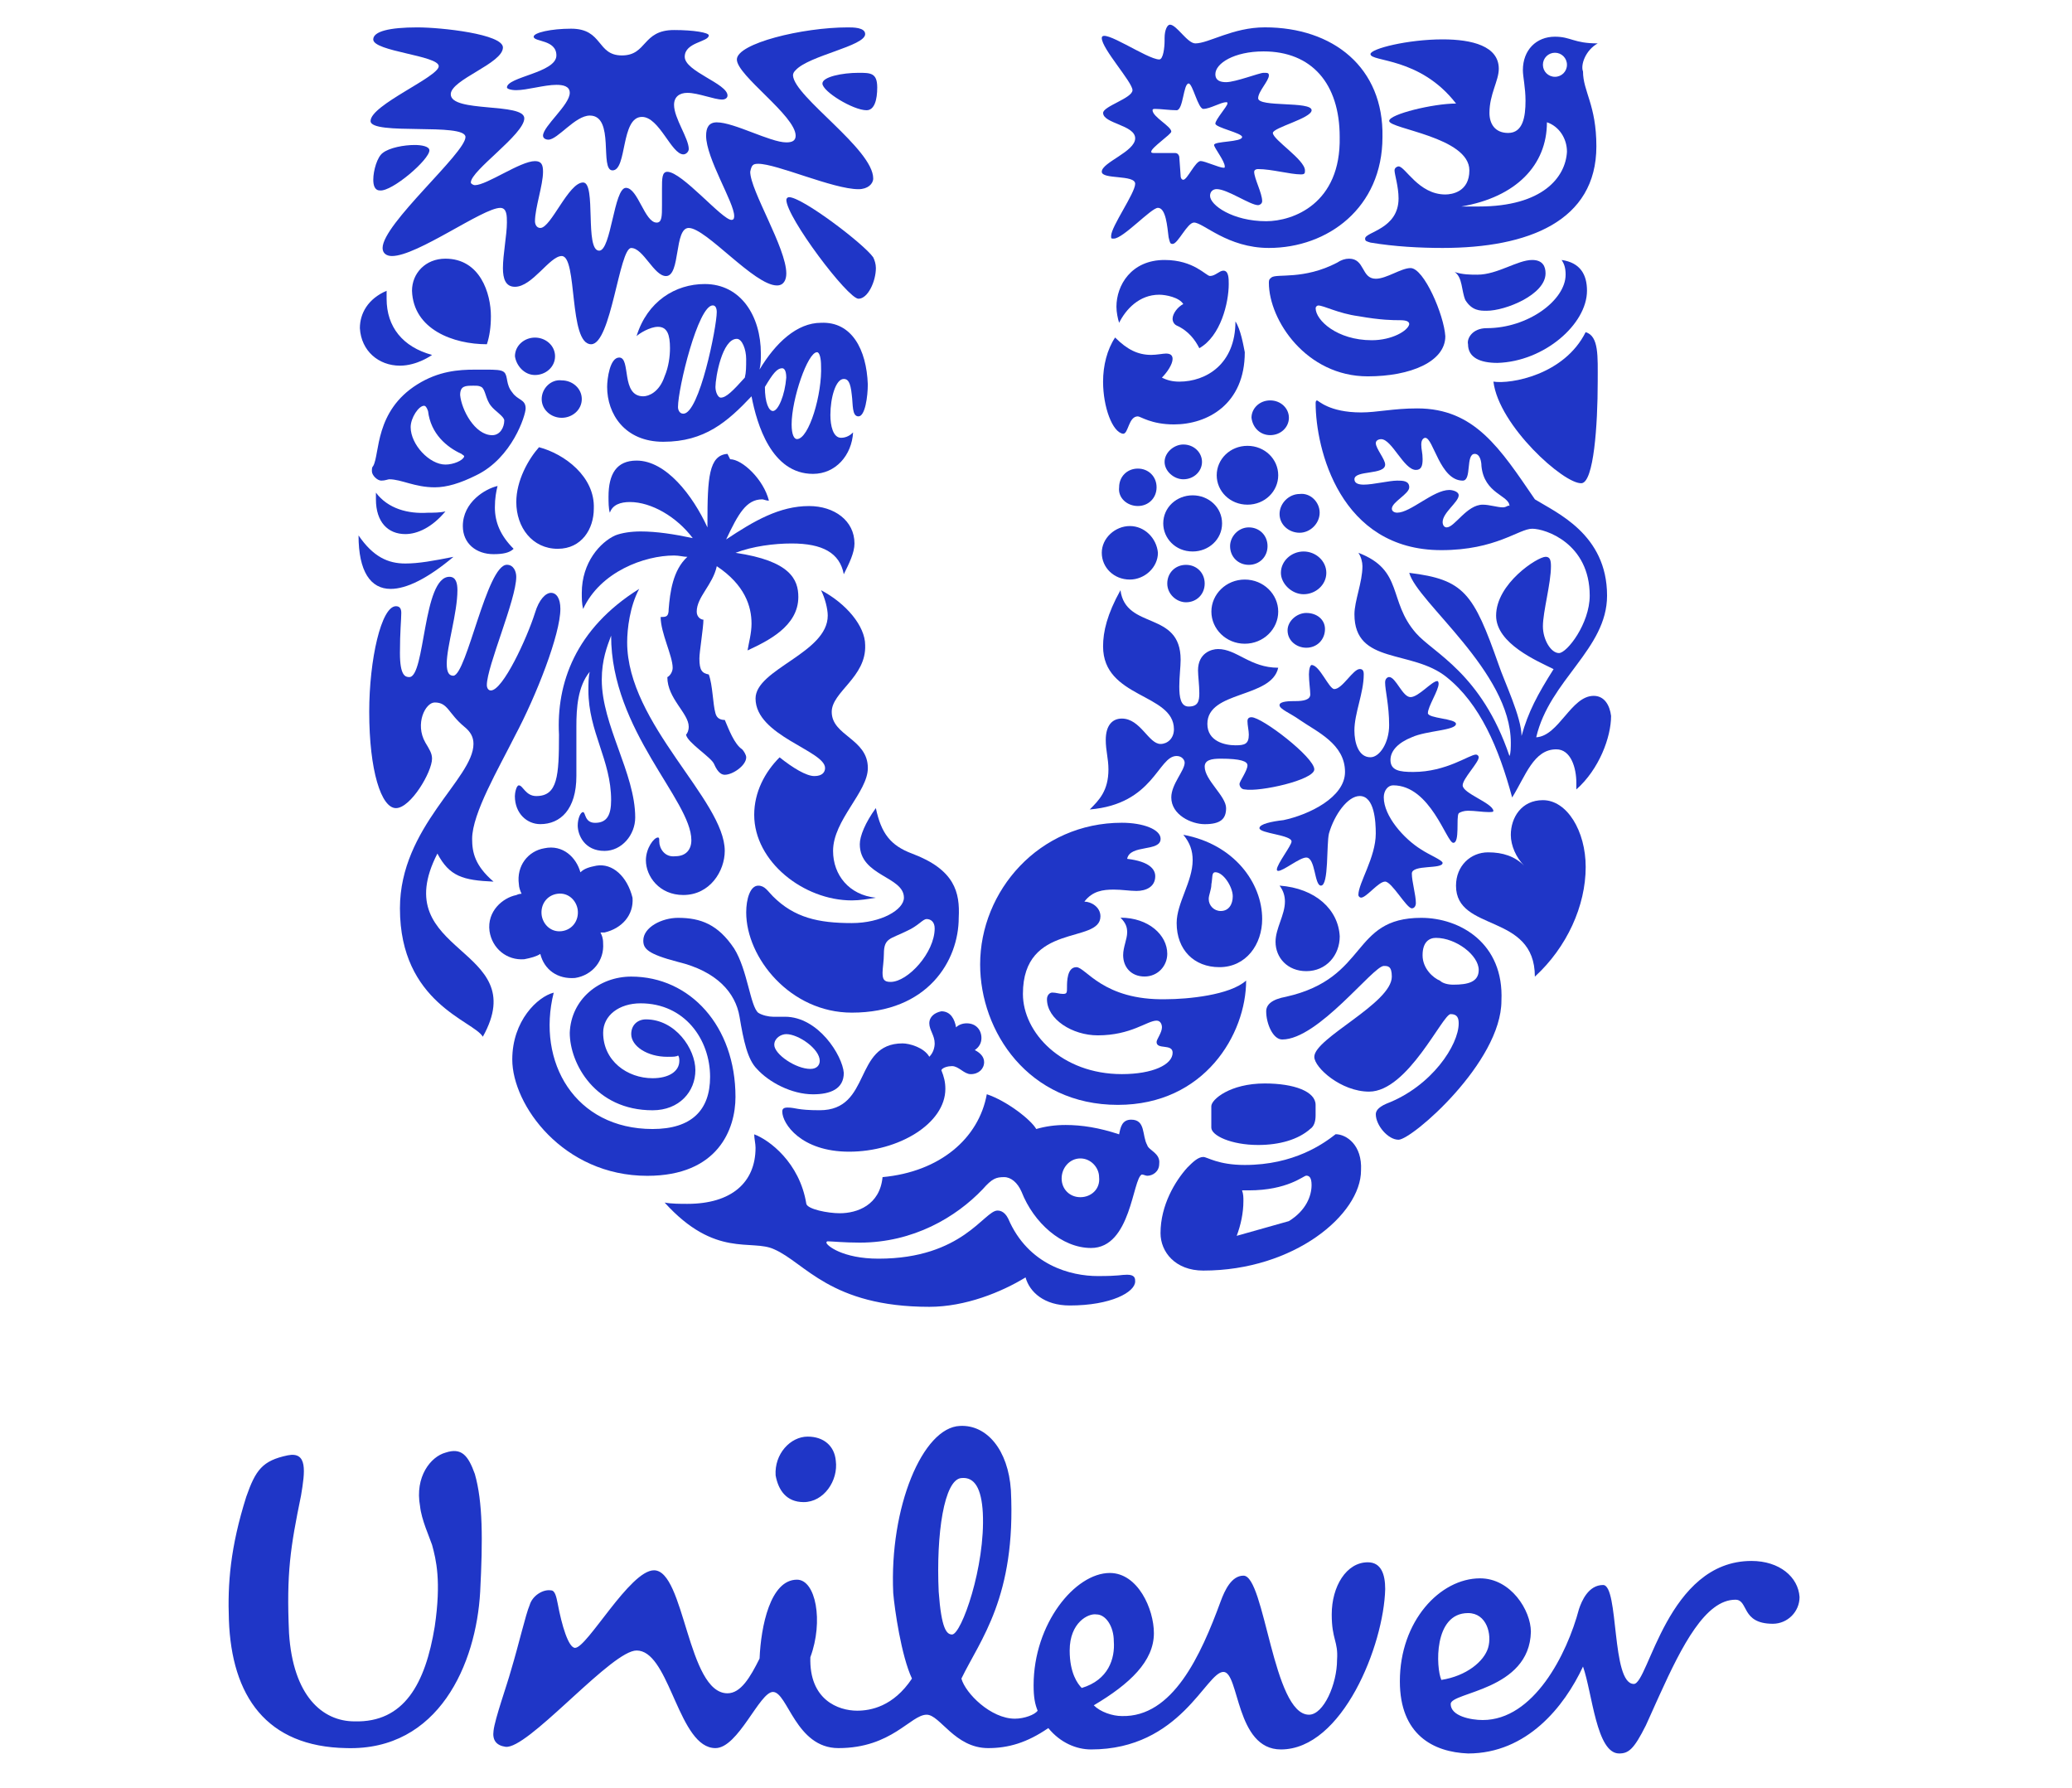 <svg width="51" height="44" viewBox="0 0 51 44" fill="none" xmlns="http://www.w3.org/2000/svg">
<path d="M43.11 38.415C43.801 38.415 44.262 38.81 44.294 39.303C44.294 39.665 43.998 39.961 43.636 39.961C42.847 39.961 43.044 39.369 42.715 39.369C41.978 39.369 41.399 40.502 40.848 41.715L40.763 41.902L40.637 42.183L40.511 42.462C40.215 43.054 40.083 43.153 39.853 43.153C39.293 43.153 39.195 41.672 38.964 41.014C38.504 42.001 37.582 43.153 36.135 43.153C35.279 43.12 34.456 42.692 34.456 41.376C34.456 39.896 35.444 38.843 36.431 38.843C37.188 38.843 37.681 39.632 37.681 40.159C37.648 41.606 35.707 41.639 35.707 41.936C35.707 42.232 36.2 42.33 36.496 42.33C37.747 42.33 38.569 40.718 38.865 39.599C38.931 39.402 39.096 39.007 39.458 39.007C39.853 39.007 39.655 41.442 40.215 41.442C40.577 41.442 41.037 38.415 43.11 38.415ZM23.631 35.092C24.29 35.059 24.816 35.684 24.882 36.671C25.013 39.303 24.125 40.356 23.664 41.31C23.763 41.672 24.388 42.297 24.98 42.297C25.211 42.297 25.474 42.199 25.54 42.1C25.474 41.936 25.441 41.771 25.441 41.475C25.441 39.961 26.461 38.711 27.317 38.711C28.008 38.711 28.402 39.599 28.402 40.192C28.402 40.883 27.81 41.442 26.922 41.968C27.086 42.133 27.382 42.232 27.613 42.232C28.863 42.265 29.554 40.751 30.048 39.402C30.146 39.139 30.311 38.777 30.607 38.777C31.133 38.777 31.331 42.199 32.219 42.199C32.581 42.199 32.91 41.442 32.91 40.85C32.943 40.389 32.779 40.356 32.779 39.731C32.779 39.04 33.14 38.448 33.667 38.448C33.996 38.448 34.095 38.744 34.095 39.106C34.062 40.488 33.042 43.054 31.528 43.054C30.41 43.054 30.508 41.146 30.113 41.146C29.686 41.146 29.061 43.054 26.856 43.054C26.494 43.054 26.099 42.89 25.803 42.528C25.277 42.89 24.816 43.021 24.323 43.021C23.5 43.021 23.138 42.199 22.809 42.199C22.414 42.199 21.953 43.021 20.637 43.021C19.584 43.021 19.387 41.639 19.025 41.639C18.696 41.639 18.17 43.021 17.61 43.021C17.161 43.021 16.884 42.45 16.622 41.864L16.544 41.689C16.297 41.135 16.05 40.619 15.669 40.619C15.37 40.619 14.748 41.176 14.118 41.75L13.946 41.907C13.318 42.479 12.712 43.02 12.444 42.989C12.214 42.956 12.116 42.824 12.148 42.594C12.181 42.297 12.477 41.475 12.576 41.113C12.774 40.455 12.938 39.731 13.037 39.501C13.103 39.27 13.366 39.106 13.563 39.139C13.662 39.139 13.695 39.303 13.728 39.468C13.826 39.994 13.991 40.554 14.155 40.554C14.452 40.554 15.505 38.645 16.097 38.645C16.854 38.645 16.919 41.672 17.906 41.672C18.235 41.672 18.466 41.278 18.696 40.817C18.729 40.027 18.959 38.876 19.617 38.876C20.078 38.876 20.275 39.896 19.946 40.784C19.913 41.837 20.637 42.1 21.098 42.1C21.427 42.1 21.986 42.001 22.447 41.31C22.184 40.751 22.019 39.599 21.986 39.205C21.888 37.099 22.71 35.125 23.631 35.092ZM10.964 35.75C11.359 35.618 11.523 35.816 11.688 36.276C11.885 36.967 11.885 37.889 11.819 39.172C11.721 40.949 10.799 43.087 8.529 43.021C6.555 42.989 5.699 41.738 5.634 39.863C5.601 38.974 5.667 38.086 6.061 36.836C6.292 36.178 6.456 35.947 7.081 35.816C7.575 35.717 7.509 36.211 7.41 36.803C7.147 38.086 7.048 38.711 7.114 40.192C7.213 41.738 7.937 42.363 8.726 42.363C9.944 42.396 10.47 41.442 10.701 40.027C10.865 38.908 10.734 38.382 10.635 38.02C10.569 37.823 10.372 37.395 10.339 37.066C10.207 36.342 10.602 35.849 10.964 35.75ZM26.988 39.731C26.79 39.698 26.329 39.928 26.329 40.619C26.329 41.179 26.527 41.442 26.626 41.541C27.284 41.343 27.448 40.817 27.415 40.389C27.415 40.027 27.218 39.731 26.988 39.731ZM36.135 39.698C35.279 39.698 35.345 41.047 35.477 41.343C36.102 41.245 36.529 40.883 36.628 40.554C36.727 40.225 36.595 39.698 36.135 39.698ZM23.704 36.373L23.664 36.375C23.237 36.408 23.039 37.757 23.105 39.172C23.171 40.093 23.302 40.225 23.434 40.225C23.664 40.225 24.257 38.547 24.191 37.23C24.158 36.638 23.993 36.342 23.664 36.375L23.704 36.373ZM19.881 35.355C20.275 35.355 20.539 35.585 20.572 35.947C20.637 36.441 20.275 36.967 19.782 36.967C19.354 36.967 19.157 36.671 19.091 36.309C19.058 35.783 19.453 35.355 19.881 35.355Z" fill="#1F36C7"/>
<path fill-rule="evenodd" clip-rule="evenodd" d="M28.237 28.18C28.106 27.949 28.204 27.555 27.843 27.555C27.612 27.555 27.579 27.752 27.546 27.916C27.053 27.752 26.625 27.686 26.23 27.686C25.967 27.686 25.737 27.719 25.506 27.785C25.375 27.555 24.782 27.094 24.289 26.929C24.092 28.015 23.137 28.838 21.723 28.969C21.657 29.66 21.097 29.858 20.67 29.858C20.373 29.858 19.88 29.759 19.847 29.627C19.683 28.607 18.926 28.048 18.564 27.916C18.564 28.015 18.597 28.147 18.597 28.245C18.597 29.101 18.005 29.627 16.919 29.627C16.754 29.627 16.524 29.627 16.359 29.595C17.61 30.976 18.498 30.483 19.057 30.746C19.814 31.075 20.439 32.161 22.874 32.161C23.762 32.161 24.651 31.799 25.243 31.437C25.342 31.799 25.704 32.128 26.329 32.128C27.349 32.128 27.941 31.799 27.941 31.536C27.941 31.47 27.941 31.371 27.744 31.371C27.579 31.371 27.579 31.404 27.02 31.404C26.362 31.404 25.309 31.141 24.815 29.989C24.717 29.792 24.585 29.792 24.552 29.792C24.223 29.792 23.697 30.976 21.624 30.976C20.735 30.976 20.341 30.647 20.341 30.581C20.341 30.581 20.341 30.549 20.373 30.549C20.472 30.549 20.768 30.581 21.163 30.581C22.479 30.581 23.532 29.956 24.19 29.265C24.421 29.002 24.519 28.969 24.717 28.969C24.881 28.969 25.046 29.101 25.145 29.331C25.441 30.088 26.131 30.713 26.855 30.713C27.843 30.713 27.875 29.002 28.106 28.904C28.139 28.904 28.204 28.936 28.237 28.936C28.369 28.936 28.533 28.838 28.533 28.64C28.566 28.377 28.27 28.311 28.237 28.18ZM26.592 29.463C26.329 29.463 26.131 29.265 26.131 29.002C26.131 28.739 26.329 28.509 26.592 28.509C26.855 28.509 27.053 28.739 27.053 28.969C27.086 29.265 26.855 29.463 26.592 29.463Z" fill="#1F36C7"/>
<path fill-rule="evenodd" clip-rule="evenodd" d="M23.17 24.888C23.4 24.888 23.499 25.085 23.532 25.283C23.598 25.217 23.697 25.184 23.795 25.184C24.026 25.184 24.157 25.349 24.157 25.546C24.157 25.678 24.091 25.776 23.993 25.842C24.124 25.908 24.223 26.007 24.223 26.138C24.223 26.303 24.091 26.435 23.894 26.435C23.729 26.435 23.598 26.237 23.433 26.237C23.335 26.237 23.203 26.27 23.17 26.336C23.236 26.5 23.269 26.632 23.269 26.797C23.269 27.652 22.117 28.343 20.9 28.343C19.715 28.343 19.255 27.652 19.255 27.356C19.255 27.29 19.288 27.257 19.386 27.257C19.584 27.257 19.617 27.323 20.176 27.323C21.459 27.323 20.998 25.678 22.216 25.678C22.38 25.678 22.742 25.776 22.874 26.007C22.973 25.908 23.006 25.776 23.006 25.678C23.006 25.48 22.874 25.349 22.874 25.184C22.874 25.02 23.006 24.921 23.17 24.888Z" fill="#1F36C7"/>
<path fill-rule="evenodd" clip-rule="evenodd" d="M15.537 24.034C16.985 24.034 18.103 25.252 18.103 26.995C18.103 27.785 17.676 28.937 15.932 28.937C13.859 28.937 12.609 27.193 12.609 26.074C12.609 25.12 13.234 24.528 13.629 24.429C13.201 26.14 14.155 27.785 16.063 27.785C17.018 27.785 17.478 27.324 17.478 26.502C17.478 25.581 16.853 24.692 15.767 24.692C15.241 24.692 14.846 24.988 14.846 25.416C14.846 26.107 15.438 26.535 16.063 26.535C16.458 26.535 16.721 26.37 16.721 26.107C16.721 26.074 16.721 26.008 16.689 25.975C16.656 26.008 16.557 26.008 16.425 26.008C15.932 26.008 15.537 25.745 15.537 25.449C15.537 25.219 15.701 25.087 15.899 25.087C16.623 25.087 17.116 25.811 17.116 26.337C17.116 26.864 16.721 27.324 16.063 27.324C14.649 27.324 14.024 26.173 14.024 25.416C14.056 24.593 14.747 24.034 15.537 24.034Z" fill="#1F36C7"/>
<path fill-rule="evenodd" clip-rule="evenodd" d="M32.875 27.913C32.579 28.144 31.855 28.67 30.638 28.67C29.98 28.67 29.716 28.473 29.618 28.473C29.486 28.473 29.355 28.604 29.223 28.736C28.927 29.065 28.565 29.657 28.565 30.348C28.565 30.809 28.927 31.269 29.618 31.269C31.855 31.269 33.5 29.887 33.5 28.802C33.533 28.177 33.138 27.913 32.875 27.913ZM31.724 30.052L30.44 30.414C30.539 30.151 30.605 29.855 30.605 29.558C30.605 29.46 30.605 29.394 30.572 29.295H30.736C31.691 29.295 32.086 28.933 32.151 28.933C32.217 28.933 32.283 28.966 32.283 29.164C32.283 29.427 32.151 29.789 31.724 30.052Z" fill="#1F36C7"/>
<path fill-rule="evenodd" clip-rule="evenodd" d="M30.967 28.178C31.493 28.178 31.954 28.046 32.25 27.783C32.349 27.717 32.382 27.586 32.382 27.454V27.191C32.382 26.862 31.855 26.664 31.131 26.664C30.276 26.664 29.815 27.059 29.815 27.224V27.75C29.815 27.948 30.309 28.178 30.967 28.178Z" fill="#1F36C7"/>
<path fill-rule="evenodd" clip-rule="evenodd" d="M34.982 22.588C33.238 22.588 33.699 24.068 31.659 24.529C31.297 24.595 31.166 24.726 31.166 24.891C31.166 25.187 31.33 25.582 31.56 25.582C32.449 25.582 33.798 23.772 34.061 23.772C34.16 23.772 34.258 23.772 34.258 24.035C34.258 24.693 32.35 25.549 32.35 26.009C32.35 26.273 33.008 26.865 33.699 26.865C34.653 26.865 35.509 24.957 35.706 24.957C35.871 24.957 35.904 25.055 35.904 25.187C35.904 25.713 35.245 26.733 34.127 27.161C33.897 27.26 33.864 27.358 33.864 27.424C33.864 27.688 34.16 28.049 34.423 28.049C34.752 28.049 36.956 26.141 36.956 24.628C37.022 23.213 35.936 22.588 34.982 22.588ZM35.772 24.233C35.64 24.233 35.509 24.2 35.443 24.134C35.278 24.068 35.015 23.838 35.015 23.509C35.015 23.18 35.18 23.081 35.344 23.081C35.838 23.081 36.397 23.509 36.397 23.871C36.397 24.167 36.134 24.233 35.772 24.233Z" fill="#1F36C7"/>
<path fill-rule="evenodd" clip-rule="evenodd" d="M19.321 25.022H19.025C18.927 25.022 18.762 24.989 18.663 24.924C18.466 24.759 18.4 23.871 18.071 23.344C17.676 22.752 17.249 22.588 16.689 22.588C16.294 22.588 15.834 22.818 15.834 23.147C15.834 23.344 15.932 23.476 16.689 23.673C17.643 23.904 18.104 24.43 18.203 25.022C18.302 25.615 18.4 26.075 18.631 26.306C18.927 26.635 19.486 26.931 20.012 26.931C20.44 26.931 20.769 26.799 20.769 26.404C20.736 25.977 20.144 25.022 19.321 25.022ZM19.947 26.306C19.585 26.306 19.058 25.944 19.058 25.713C19.058 25.549 19.223 25.45 19.354 25.45C19.651 25.45 20.177 25.812 20.177 26.108C20.177 26.207 20.111 26.306 19.947 26.306Z" fill="#1F36C7"/>
<path fill-rule="evenodd" clip-rule="evenodd" d="M26.494 23.802C26.263 23.802 26.263 24.163 26.263 24.295C26.263 24.427 26.263 24.46 26.165 24.46C26.066 24.46 26 24.427 25.901 24.427C25.836 24.427 25.77 24.492 25.77 24.591C25.77 25.085 26.395 25.48 27.02 25.48C27.843 25.48 28.238 25.118 28.468 25.118C28.567 25.118 28.6 25.216 28.6 25.282C28.6 25.414 28.468 25.578 28.468 25.644C28.468 25.841 28.863 25.677 28.863 25.907C28.863 26.203 28.369 26.434 27.613 26.434C26.132 26.434 25.178 25.414 25.178 24.46C25.178 22.683 27.086 23.242 27.086 22.551C27.086 22.321 26.856 22.189 26.691 22.189C26.889 21.926 27.152 21.893 27.415 21.893C27.613 21.893 27.81 21.926 27.974 21.926C28.205 21.926 28.435 21.827 28.435 21.564C28.435 21.4 28.303 21.202 27.744 21.136C27.81 20.774 28.567 20.972 28.567 20.643C28.567 20.413 28.139 20.248 27.613 20.248C25.573 20.248 24.125 21.926 24.125 23.736C24.125 25.381 25.309 27.191 27.514 27.191C29.652 27.191 30.672 25.447 30.672 24.131C30.278 24.492 29.225 24.591 28.698 24.591C27.152 24.624 26.724 23.802 26.494 23.802Z" fill="#1F36C7"/>
<path fill-rule="evenodd" clip-rule="evenodd" d="M28.172 24.032C28.501 24.032 28.731 23.769 28.731 23.473C28.731 23.012 28.271 22.584 27.58 22.584C27.711 22.716 27.744 22.815 27.744 22.946C27.744 23.111 27.645 23.308 27.645 23.506C27.645 23.802 27.843 24.032 28.172 24.032ZM31.495 21.795C31.594 21.926 31.627 22.058 31.627 22.189C31.627 22.518 31.396 22.848 31.396 23.177C31.396 23.571 31.692 23.9 32.153 23.9C32.647 23.9 32.976 23.506 32.976 23.045C32.943 22.387 32.383 21.86 31.495 21.795ZM29.126 20.544C29.291 20.742 29.356 20.939 29.356 21.169C29.356 21.696 28.962 22.222 28.962 22.716C28.962 23.374 29.389 23.802 30.014 23.802C30.672 23.802 31.067 23.242 31.067 22.617C31.067 21.729 30.376 20.775 29.126 20.544ZM30.047 22.42C29.883 22.42 29.751 22.288 29.751 22.124C29.751 22.025 29.817 21.893 29.817 21.762C29.85 21.597 29.817 21.466 29.916 21.466C30.113 21.466 30.343 21.828 30.343 22.058C30.343 22.255 30.245 22.42 30.047 22.42Z" fill="#1F36C7"/>
<path fill-rule="evenodd" clip-rule="evenodd" d="M22.447 21.006C21.92 20.808 21.69 20.512 21.558 19.887C21.295 20.249 21.163 20.578 21.163 20.776C21.163 21.565 22.249 21.565 22.249 22.092C22.249 22.388 21.69 22.717 20.966 22.717C20.143 22.717 19.551 22.585 19.025 22.059C18.893 21.927 18.827 21.796 18.663 21.796C18.465 21.796 18.367 22.125 18.367 22.454C18.367 23.572 19.453 24.921 20.966 24.921C22.841 24.921 23.598 23.638 23.598 22.585C23.631 21.96 23.5 21.401 22.447 21.006ZM21.92 24.165C21.756 24.165 21.723 24.099 21.723 23.934C21.723 23.835 21.756 23.638 21.756 23.474C21.756 23.079 21.92 23.112 22.315 22.914C22.611 22.783 22.71 22.618 22.809 22.618C22.907 22.618 23.006 22.684 23.006 22.848C23.006 23.441 22.348 24.165 21.92 24.165Z" fill="#1F36C7"/>
<path fill-rule="evenodd" clip-rule="evenodd" d="M20.045 19.099C19.847 19.099 19.518 18.901 19.189 18.638C18.827 19 18.564 19.493 18.564 20.053C18.564 21.204 19.781 22.159 20.966 22.159C21.163 22.159 21.361 22.126 21.558 22.093C20.9 22.027 20.505 21.533 20.505 20.941C20.505 20.184 21.361 19.493 21.361 18.901C21.361 18.177 20.472 18.111 20.472 17.519C20.472 17.026 21.328 16.664 21.295 15.874C21.295 15.413 20.834 14.854 20.209 14.525C20.308 14.722 20.374 14.986 20.374 15.15C20.374 16.072 18.597 16.466 18.597 17.19C18.597 18.111 20.308 18.473 20.308 18.901C20.308 19 20.242 19.099 20.045 19.099Z" fill="#1F36C7"/>
<path fill-rule="evenodd" clip-rule="evenodd" d="M37.977 19.692C38.569 19.692 39.03 20.449 39.03 21.337C39.03 22.292 38.569 23.312 37.779 24.035C37.779 22.456 35.838 22.95 35.838 21.798C35.838 21.305 36.2 20.976 36.628 20.976C36.99 20.976 37.286 21.074 37.516 21.305C37.319 21.107 37.187 20.811 37.187 20.548C37.187 20.12 37.45 19.692 37.977 19.692Z" fill="#1F36C7"/>
<path fill-rule="evenodd" clip-rule="evenodd" d="M14.681 21.304C14.516 21.337 14.385 21.37 14.286 21.468C14.187 21.107 13.858 20.777 13.398 20.876C13.003 20.942 12.707 21.304 12.772 21.765C12.772 21.83 12.805 21.929 12.838 21.995C12.838 21.995 12.772 21.995 12.707 22.028C12.377 22.094 11.983 22.423 12.049 22.916C12.114 23.344 12.476 23.64 12.904 23.607C13.069 23.574 13.2 23.541 13.299 23.476C13.398 23.87 13.727 24.101 14.154 24.068C14.582 24.002 14.878 23.64 14.845 23.212C14.845 23.081 14.812 23.015 14.78 22.949H14.878C15.306 22.85 15.602 22.521 15.569 22.094C15.438 21.567 15.076 21.238 14.681 21.304ZM13.825 22.916C13.562 22.949 13.365 22.752 13.332 22.521C13.299 22.258 13.463 22.028 13.727 21.995C13.99 21.962 14.187 22.159 14.22 22.39C14.253 22.653 14.088 22.883 13.825 22.916Z" fill="#1F36C7"/>
<path fill-rule="evenodd" clip-rule="evenodd" d="M36.002 19.327C36.002 19.163 36.397 18.768 36.397 18.636C36.397 18.603 36.364 18.57 36.331 18.57C36.166 18.57 35.607 18.998 34.784 18.998C34.455 18.998 34.225 18.965 34.225 18.702C34.225 18.472 34.422 18.274 34.751 18.143C35.113 17.978 35.837 17.978 35.837 17.814C35.837 17.682 35.146 17.682 35.146 17.55C35.146 17.386 35.41 16.991 35.41 16.827C35.41 16.827 35.41 16.761 35.377 16.761C35.245 16.761 34.916 17.156 34.718 17.156C34.521 17.156 34.357 16.662 34.192 16.662C34.159 16.662 34.093 16.695 34.093 16.794C34.093 16.991 34.192 17.353 34.192 17.847C34.192 18.274 33.962 18.636 33.731 18.636C33.435 18.636 33.337 18.274 33.337 17.978C33.337 17.55 33.567 17.057 33.567 16.596C33.567 16.498 33.534 16.465 33.468 16.465C33.304 16.465 33.041 16.958 32.843 16.958C32.711 16.958 32.481 16.366 32.284 16.366C32.251 16.366 32.218 16.465 32.218 16.596C32.218 16.761 32.251 16.991 32.251 17.09C32.251 17.221 32.086 17.254 31.889 17.254C31.757 17.254 31.494 17.254 31.494 17.353C31.494 17.452 31.757 17.55 31.988 17.715C32.415 18.011 33.106 18.307 33.106 18.998C33.106 19.623 32.218 20.051 31.593 20.183C31.297 20.216 31 20.281 31 20.38C31 20.512 31.79 20.545 31.79 20.709C31.79 20.808 31.428 21.268 31.428 21.4C31.428 21.433 31.461 21.433 31.461 21.433C31.593 21.433 31.988 21.104 32.152 21.104C32.382 21.104 32.349 21.795 32.514 21.795C32.711 21.795 32.646 20.775 32.711 20.512C32.843 20.051 33.172 19.59 33.468 19.59C33.83 19.59 33.863 20.216 33.863 20.512C33.863 21.104 33.435 21.729 33.435 22.025C33.435 22.058 33.468 22.091 33.501 22.091C33.633 22.091 33.929 21.696 34.093 21.696C34.258 21.696 34.62 22.354 34.751 22.354C34.817 22.354 34.85 22.288 34.85 22.223C34.85 22.025 34.751 21.696 34.751 21.499C34.751 21.268 35.508 21.4 35.508 21.236C35.508 21.17 35.179 21.038 34.982 20.907C34.554 20.643 34.06 20.084 34.06 19.623C34.06 19.459 34.159 19.327 34.291 19.327C35.212 19.327 35.607 20.742 35.771 20.742C35.936 20.742 35.837 20.117 35.903 20.018C35.936 19.985 36.035 19.952 36.133 19.952C36.298 19.952 36.495 19.985 36.627 19.985C36.726 19.985 36.758 19.985 36.758 19.952C36.726 19.755 36.002 19.525 36.002 19.327Z" fill="#1F36C7"/>
<path fill-rule="evenodd" clip-rule="evenodd" d="M32.35 18.934C32.35 18.638 31.067 17.651 30.804 17.651C30.738 17.651 30.705 17.684 30.705 17.75C30.705 17.848 30.738 17.98 30.738 18.079C30.738 18.309 30.639 18.342 30.409 18.342C30.146 18.342 29.718 18.243 29.718 17.815C29.718 16.993 31.297 17.19 31.462 16.433C30.771 16.433 30.442 15.973 29.981 15.973C29.817 15.973 29.488 16.072 29.488 16.499C29.488 16.631 29.52 16.861 29.52 17.059C29.52 17.256 29.488 17.388 29.257 17.388C29.06 17.388 29.027 17.157 29.027 16.894C29.027 16.664 29.06 16.401 29.06 16.236C29.06 15.019 27.711 15.512 27.579 14.525C27.25 15.117 27.151 15.545 27.151 15.907C27.151 17.19 28.895 17.059 28.895 17.947C28.895 18.177 28.731 18.309 28.566 18.309C28.27 18.309 28.073 17.684 27.612 17.684C27.382 17.684 27.217 17.848 27.217 18.21C27.217 18.474 27.283 18.671 27.283 18.934C27.283 19.461 27.053 19.691 26.823 19.921C28.402 19.79 28.501 18.605 28.961 18.605C29.093 18.605 29.159 18.704 29.159 18.77C29.159 18.967 28.83 19.296 28.83 19.625C28.83 20.053 29.323 20.283 29.652 20.283C30.047 20.283 30.179 20.151 30.179 19.888C30.179 19.592 29.652 19.197 29.652 18.868C29.652 18.704 29.817 18.671 30.047 18.671C30.541 18.671 30.705 18.737 30.705 18.835C30.705 18.967 30.508 19.23 30.508 19.296C30.508 19.329 30.541 19.428 30.639 19.428C31.001 19.494 32.35 19.197 32.35 18.934Z" fill="#1F36C7"/>
<path fill-rule="evenodd" clip-rule="evenodd" d="M15.733 14.492C15.503 14.919 15.437 15.479 15.437 15.808C15.437 17.815 17.839 19.69 17.839 20.941C17.839 21.434 17.477 22.026 16.819 22.026C16.227 22.026 15.898 21.566 15.898 21.171C15.898 20.875 16.095 20.611 16.194 20.611C16.227 20.611 16.227 20.644 16.227 20.71C16.227 20.875 16.358 21.105 16.622 21.072C16.885 21.072 17.017 20.908 17.017 20.677C17.017 19.69 15.042 17.979 15.042 15.643C14.944 15.906 14.812 16.235 14.812 16.729C14.812 17.848 15.635 19.032 15.635 20.118C15.635 20.546 15.306 20.941 14.878 20.941C14.384 20.941 14.22 20.546 14.22 20.315C14.22 20.151 14.286 19.986 14.351 19.986C14.417 19.986 14.384 20.25 14.648 20.25C14.944 20.25 15.042 20.052 15.042 19.69C15.042 18.703 14.483 18.012 14.483 16.992C14.483 16.828 14.483 16.663 14.516 16.532C14.22 16.893 14.187 17.42 14.187 17.881V19.098C14.187 19.921 13.792 20.282 13.299 20.282C12.97 20.282 12.673 20.019 12.673 19.591C12.673 19.526 12.706 19.328 12.772 19.328C12.871 19.328 12.937 19.591 13.2 19.591C13.726 19.591 13.759 19.098 13.759 18.078C13.693 16.828 14.154 15.479 15.733 14.492Z" fill="#1F36C7"/>
<path fill-rule="evenodd" clip-rule="evenodd" d="M12.477 13.899C12.641 13.899 12.707 14.064 12.707 14.195C12.707 14.755 11.983 16.4 11.983 16.86C11.983 16.926 12.016 16.992 12.082 16.992C12.378 16.992 12.97 15.709 13.168 15.084C13.266 14.755 13.431 14.59 13.562 14.59C13.694 14.59 13.793 14.722 13.793 14.985C13.793 15.61 13.2 17.124 12.674 18.111C12.279 18.901 11.621 20.019 11.621 20.644C11.621 20.973 11.687 21.302 12.148 21.697C11.391 21.664 11.062 21.566 10.766 21.006C9.482 23.507 13.135 23.277 11.884 25.514C11.654 25.119 9.844 24.691 9.844 22.355C9.844 20.348 11.654 19.164 11.654 18.308C11.654 18.144 11.588 18.012 11.424 17.881C11.029 17.552 11.029 17.288 10.7 17.288C10.47 17.288 10.206 17.815 10.47 18.275C10.568 18.44 10.634 18.538 10.634 18.67C10.634 18.999 10.108 19.888 9.746 19.888C9.384 19.888 9.088 18.966 9.088 17.518C9.088 16.235 9.384 14.919 9.746 14.919C9.844 14.919 9.877 14.985 9.877 15.084C9.877 15.248 9.844 15.544 9.844 16.071C9.844 16.63 9.976 16.663 10.075 16.663C10.47 16.663 10.404 14.195 11.062 14.195C11.226 14.195 11.259 14.36 11.259 14.524C11.259 15.084 10.996 15.906 10.996 16.334C10.996 16.564 11.062 16.63 11.161 16.63C11.49 16.597 11.983 13.899 12.477 13.899Z" fill="#1F36C7"/>
<path fill-rule="evenodd" clip-rule="evenodd" d="M39.227 17.125C38.668 17.125 38.372 18.112 37.812 18.145C38.142 16.73 39.556 15.974 39.556 14.658C39.556 13.144 38.306 12.617 37.78 12.289C36.924 11.038 36.299 10.051 34.884 10.051C34.292 10.051 33.897 10.15 33.502 10.15C32.713 10.15 32.449 9.854 32.416 9.854C32.416 9.854 32.383 9.854 32.383 9.919C32.383 11.038 32.976 13.539 35.476 13.539C36.825 13.539 37.385 13.012 37.714 13.012C38.043 13.012 39.129 13.374 39.129 14.658C39.129 15.348 38.569 16.072 38.372 16.072C38.175 16.072 37.977 15.743 37.977 15.414C37.977 15.052 38.175 14.361 38.175 13.934C38.175 13.769 38.142 13.703 38.043 13.703C37.845 13.703 36.825 14.361 36.825 15.151C36.825 15.842 37.845 16.27 38.24 16.467C37.845 17.092 37.615 17.52 37.451 18.112C37.451 17.652 37.023 16.763 36.891 16.368C36.266 14.592 36.036 14.263 34.687 14.098C34.884 14.822 37.187 16.533 37.187 18.277C37.187 18.375 37.187 18.54 37.154 18.606C36.464 16.566 35.279 16.072 34.851 15.579C34.16 14.789 34.555 14.032 33.436 13.605C33.502 13.703 33.535 13.835 33.535 13.934C33.535 14.328 33.338 14.789 33.338 15.118C33.338 16.368 34.753 15.974 35.608 16.665C36.431 17.323 36.891 18.408 37.22 19.626C37.549 19.099 37.747 18.441 38.306 18.441C38.668 18.441 38.8 18.902 38.8 19.264V19.428C39.359 18.935 39.655 18.145 39.655 17.619C39.622 17.355 39.491 17.125 39.227 17.125ZM36.99 12.486C36.858 12.486 36.661 12.42 36.496 12.42C36.102 12.42 35.805 12.979 35.608 12.979C35.542 12.979 35.509 12.914 35.509 12.848C35.509 12.617 35.904 12.354 35.904 12.19C35.904 12.091 35.74 12.058 35.674 12.058C35.279 12.058 34.72 12.617 34.391 12.617C34.325 12.617 34.259 12.585 34.259 12.519C34.259 12.354 34.687 12.157 34.687 11.992C34.687 11.828 34.522 11.828 34.391 11.828C34.193 11.828 33.798 11.927 33.568 11.927C33.436 11.927 33.338 11.894 33.338 11.795C33.338 11.565 34.094 11.696 34.094 11.433C34.094 11.301 33.864 11.038 33.864 10.906C33.864 10.841 33.93 10.808 33.996 10.808C34.259 10.808 34.555 11.565 34.851 11.565C34.983 11.565 35.016 11.466 35.016 11.301C35.016 11.137 34.983 11.071 34.983 10.939C34.983 10.808 35.049 10.775 35.082 10.775C35.279 10.775 35.444 11.828 36.003 11.828C36.233 11.828 36.069 11.17 36.299 11.17C36.431 11.17 36.464 11.367 36.464 11.466C36.529 12.157 37.154 12.19 37.154 12.453C37.122 12.42 37.089 12.486 36.99 12.486Z" fill="#1F36C7"/>
<path fill-rule="evenodd" clip-rule="evenodd" d="M29.126 10.939C29.389 10.939 29.586 11.137 29.586 11.367C29.586 11.597 29.389 11.795 29.126 11.795C28.895 11.795 28.665 11.597 28.665 11.367C28.665 11.137 28.895 10.939 29.126 10.939ZM32.153 15.085C31.922 15.085 31.692 15.283 31.692 15.513C31.692 15.776 31.922 15.941 32.153 15.941C32.416 15.941 32.613 15.743 32.613 15.48C32.613 15.25 32.416 15.085 32.153 15.085ZM30.639 14.263C30.179 14.263 29.817 14.624 29.817 15.052C29.817 15.48 30.179 15.842 30.639 15.842C31.1 15.842 31.462 15.48 31.462 15.052C31.462 14.624 31.1 14.263 30.639 14.263ZM29.192 13.901C28.928 13.901 28.731 14.098 28.731 14.361C28.731 14.624 28.961 14.822 29.192 14.822C29.455 14.822 29.652 14.624 29.652 14.361C29.652 14.098 29.455 13.901 29.192 13.901ZM32.087 14.624C32.383 14.624 32.646 14.394 32.646 14.098C32.646 13.802 32.383 13.572 32.087 13.572C31.791 13.572 31.528 13.802 31.528 14.098C31.528 14.361 31.791 14.624 32.087 14.624ZM27.81 12.946C27.448 12.946 27.119 13.243 27.119 13.604C27.119 13.966 27.415 14.263 27.81 14.263C28.172 14.263 28.501 13.966 28.501 13.604C28.468 13.243 28.172 12.946 27.81 12.946ZM30.277 13.44C30.277 13.703 30.475 13.901 30.738 13.901C31.001 13.901 31.199 13.703 31.199 13.44C31.199 13.177 31.001 12.979 30.738 12.979C30.475 12.979 30.277 13.21 30.277 13.44ZM29.356 13.572C29.751 13.572 30.08 13.275 30.08 12.881C30.08 12.486 29.751 12.19 29.356 12.19C28.961 12.19 28.632 12.486 28.632 12.881C28.632 13.243 28.928 13.572 29.356 13.572ZM31.988 13.111C32.252 13.111 32.482 12.881 32.482 12.617C32.482 12.354 32.252 12.124 31.988 12.157C31.725 12.157 31.495 12.387 31.495 12.65C31.495 12.914 31.725 13.111 31.988 13.111ZM28.007 12.453C28.27 12.453 28.468 12.255 28.468 11.992C28.468 11.729 28.27 11.532 28.007 11.532C27.744 11.532 27.546 11.729 27.546 11.992C27.514 12.255 27.744 12.453 28.007 12.453ZM30.705 12.42C31.133 12.42 31.462 12.091 31.462 11.696C31.462 11.301 31.133 10.972 30.705 10.972C30.277 10.972 29.948 11.301 29.948 11.696C29.948 12.091 30.277 12.42 30.705 12.42ZM31.264 10.709C31.528 10.709 31.725 10.512 31.725 10.281C31.725 10.051 31.528 9.854 31.264 9.854C31.001 9.854 30.804 10.051 30.804 10.281C30.837 10.544 31.034 10.709 31.264 10.709Z" fill="#1F36C7"/>
<path fill-rule="evenodd" clip-rule="evenodd" d="M17.972 11.302C18.268 11.302 18.795 11.796 18.926 12.322C18.86 12.322 18.795 12.289 18.762 12.289C18.367 12.289 18.169 12.651 17.873 13.276C18.564 12.816 19.189 12.454 19.913 12.454C20.538 12.454 21.032 12.816 21.032 13.375C21.032 13.605 20.9 13.868 20.769 14.132C20.67 13.605 20.242 13.375 19.486 13.375C19.058 13.375 18.531 13.441 18.104 13.605C19.453 13.803 19.65 14.263 19.65 14.691C19.65 15.415 18.893 15.777 18.4 16.007C18.433 15.81 18.498 15.579 18.498 15.349C18.498 14.921 18.334 14.395 17.643 13.934C17.544 14.395 17.149 14.691 17.149 15.053C17.149 15.184 17.248 15.25 17.314 15.25C17.314 15.448 17.215 16.04 17.215 16.204C17.215 16.501 17.281 16.566 17.446 16.599C17.544 16.863 17.544 17.323 17.61 17.553C17.643 17.685 17.742 17.718 17.84 17.718C17.939 17.948 18.071 18.31 18.268 18.442C18.301 18.475 18.367 18.573 18.367 18.639C18.367 18.837 18.038 19.067 17.84 19.067C17.775 19.067 17.676 19.034 17.577 18.804C17.511 18.639 16.919 18.277 16.886 18.08C16.919 18.047 16.952 17.981 16.952 17.883C16.952 17.553 16.426 17.192 16.426 16.665C16.491 16.632 16.557 16.534 16.557 16.435C16.557 16.139 16.261 15.579 16.261 15.184C16.393 15.184 16.459 15.184 16.459 14.987C16.491 14.592 16.557 14.033 16.919 13.704C16.82 13.704 16.722 13.671 16.59 13.671C15.866 13.671 14.78 14.066 14.353 14.987C14.32 14.855 14.32 14.724 14.32 14.592C14.32 13.835 14.78 13.342 15.142 13.177C15.307 13.112 15.537 13.079 15.768 13.079C16.162 13.079 16.59 13.145 17.051 13.243C16.656 12.717 16.031 12.355 15.504 12.355C15.274 12.355 15.077 12.421 15.011 12.618C14.978 12.519 14.978 12.355 14.978 12.223C14.978 11.664 15.175 11.335 15.669 11.335C16.393 11.335 17.051 12.19 17.413 12.98V12.881C17.413 11.763 17.446 11.203 17.906 11.17L17.972 11.302Z" fill="#1F36C7"/>
<path fill-rule="evenodd" clip-rule="evenodd" d="M8.825 13.177C8.825 14.066 9.121 14.493 9.615 14.493C10.01 14.493 10.536 14.23 11.161 13.704C10.668 13.802 10.306 13.868 9.977 13.868C9.549 13.868 9.187 13.704 8.825 13.177ZM12.247 11.96C11.951 12.026 11.392 12.355 11.392 12.947C11.392 13.375 11.721 13.638 12.148 13.638C12.379 13.638 12.543 13.605 12.642 13.506C12.313 13.177 12.181 12.848 12.181 12.486C12.181 12.256 12.214 12.091 12.247 11.96ZM13.267 11.006C13.004 11.302 12.708 11.828 12.708 12.355C12.708 12.98 13.103 13.506 13.728 13.506C14.32 13.506 14.616 13.013 14.616 12.519C14.649 11.73 13.892 11.17 13.267 11.006ZM9.253 12.124V12.289C9.253 12.848 9.549 13.144 9.977 13.144C10.273 13.144 10.635 12.98 10.964 12.585C10.832 12.618 10.668 12.618 10.536 12.618C10.043 12.651 9.549 12.519 9.253 12.124ZM11.688 9.097C11.293 9.097 10.799 9.13 10.273 9.459C9.22 10.117 9.352 11.17 9.187 11.466C9.154 11.499 9.154 11.532 9.154 11.598C9.154 11.697 9.286 11.828 9.385 11.828C9.483 11.828 9.549 11.795 9.582 11.795C9.878 11.795 10.207 11.993 10.701 11.993C10.997 11.993 11.326 11.894 11.721 11.697C12.609 11.269 12.938 10.216 12.938 10.052C12.938 9.821 12.741 9.854 12.609 9.657C12.444 9.459 12.51 9.262 12.412 9.163C12.346 9.097 12.181 9.097 11.951 9.097H11.688ZM10.964 11.433C10.569 11.433 10.108 10.94 10.108 10.512C10.108 10.282 10.306 9.986 10.437 9.986C10.47 9.986 10.503 10.019 10.536 10.117C10.602 10.677 10.997 11.006 11.359 11.17C11.392 11.203 11.425 11.203 11.425 11.236C11.392 11.335 11.161 11.433 10.964 11.433ZM12.412 10.348C12.412 10.512 12.313 10.71 12.116 10.71C11.688 10.71 11.359 10.084 11.326 9.722C11.326 9.492 11.457 9.492 11.655 9.492C11.754 9.492 11.787 9.492 11.852 9.525C11.951 9.591 11.951 9.821 12.083 9.986C12.181 10.117 12.412 10.249 12.412 10.348ZM13.333 9.821C13.333 10.084 13.563 10.282 13.826 10.282C14.09 10.282 14.32 10.084 14.32 9.821C14.32 9.558 14.09 9.361 13.826 9.361C13.563 9.328 13.333 9.558 13.333 9.821ZM13.168 9.229C13.432 9.229 13.662 9.032 13.662 8.768C13.662 8.505 13.432 8.308 13.168 8.308C12.905 8.308 12.675 8.505 12.675 8.768C12.708 8.999 12.905 9.229 13.168 9.229ZM9.845 8.999C10.273 8.999 10.635 8.735 10.635 8.735C9.911 8.538 9.516 8.044 9.516 7.353V7.156C9.056 7.353 8.858 7.715 8.858 8.077C8.891 8.637 9.319 8.999 9.845 8.999ZM11.984 8.472C12.05 8.275 12.083 8.044 12.083 7.781C12.083 7.222 11.819 6.366 10.964 6.366C10.47 6.366 10.141 6.728 10.141 7.156C10.174 8.11 11.161 8.472 11.984 8.472Z" fill="#1F36C7"/>
<path fill-rule="evenodd" clip-rule="evenodd" d="M39.029 8.174C38.503 9.227 37.187 9.458 36.759 9.392C36.891 10.478 38.503 11.925 38.931 11.892C39.227 11.86 39.326 10.478 39.326 9.392C39.326 8.767 39.358 8.273 39.029 8.174ZM39.062 7.154C39.062 6.76 38.898 6.463 38.437 6.398C38.503 6.496 38.536 6.595 38.536 6.76C38.536 7.385 37.615 8.076 36.595 8.076C36.233 8.076 36.101 8.339 36.134 8.471C36.134 8.8 36.43 8.931 36.858 8.931C38.01 8.898 39.062 7.977 39.062 7.154Z" fill="#1F36C7"/>
<path fill-rule="evenodd" clip-rule="evenodd" d="M36.594 7.648C37.055 7.648 38.042 7.253 38.042 6.727C38.042 6.562 37.976 6.398 37.713 6.398C37.351 6.398 36.857 6.76 36.364 6.76C36.199 6.76 36.002 6.76 35.804 6.694C36.002 6.825 35.969 7.154 36.068 7.385C36.232 7.648 36.43 7.648 36.594 7.648Z" fill="#1F36C7"/>
<path fill-rule="evenodd" clip-rule="evenodd" d="M30.409 7.911C30.409 8.964 29.685 9.392 29.027 9.392C28.862 9.392 28.73 9.359 28.599 9.293C28.73 9.162 28.862 8.964 28.862 8.833C28.862 8.734 28.796 8.701 28.698 8.701C28.632 8.701 28.467 8.734 28.336 8.734C28.007 8.734 27.743 8.602 27.447 8.306C27.25 8.602 27.151 8.997 27.151 9.392C27.151 10.017 27.381 10.642 27.645 10.675C27.776 10.675 27.776 10.247 28.007 10.247C28.072 10.247 28.336 10.445 28.895 10.445C29.718 10.445 30.639 9.951 30.639 8.668C30.606 8.504 30.54 8.109 30.409 7.911Z" fill="#1F36C7"/>
<path fill-rule="evenodd" clip-rule="evenodd" d="M28.533 7.253C28.697 7.253 29.026 7.319 29.125 7.483C28.993 7.549 28.862 7.714 28.862 7.845C28.862 7.911 28.895 7.977 28.96 8.01C29.256 8.142 29.421 8.372 29.52 8.569C30.046 8.273 30.244 7.451 30.244 6.99C30.244 6.858 30.244 6.661 30.112 6.661C30.013 6.661 29.915 6.792 29.783 6.792C29.684 6.792 29.388 6.398 28.664 6.398C27.842 6.398 27.48 7.023 27.48 7.549C27.48 7.681 27.513 7.845 27.546 7.944C27.71 7.615 28.039 7.253 28.533 7.253Z" fill="#1F36C7"/>
<path fill-rule="evenodd" clip-rule="evenodd" d="M20.209 7.944C19.616 7.944 19.09 8.437 18.695 9.095C18.728 8.964 18.728 8.832 18.728 8.701C18.728 7.779 18.235 6.99 17.346 6.99C16.622 6.99 15.931 7.417 15.668 8.273C15.734 8.207 15.997 8.043 16.195 8.043C16.425 8.043 16.491 8.24 16.491 8.569C16.491 8.766 16.458 9.03 16.359 9.26C16.227 9.655 15.964 9.753 15.833 9.753C15.273 9.753 15.537 8.799 15.241 8.799C15.01 8.799 14.944 9.326 14.944 9.523C14.944 10.181 15.372 10.872 16.326 10.872C17.346 10.872 17.906 10.379 18.498 9.753C18.63 10.444 18.991 11.662 20.011 11.662C20.571 11.662 20.966 11.201 20.998 10.642C20.933 10.708 20.834 10.774 20.702 10.774C20.505 10.774 20.439 10.477 20.439 10.214C20.439 9.786 20.571 9.326 20.768 9.326C20.867 9.326 20.933 9.392 20.966 9.721C20.998 9.951 20.966 10.247 21.13 10.247C21.295 10.247 21.36 9.753 21.36 9.457C21.328 8.602 20.966 7.911 20.209 7.944ZM16.82 10.181C16.721 10.181 16.688 10.082 16.688 10.017C16.688 9.556 17.182 7.516 17.544 7.516C17.61 7.516 17.642 7.582 17.642 7.681C17.642 8.043 17.215 10.181 16.82 10.181ZM18.333 9.293C18.037 9.622 17.873 9.786 17.741 9.786C17.675 9.786 17.61 9.655 17.61 9.523C17.61 9.293 17.774 8.339 18.136 8.339C18.267 8.339 18.366 8.602 18.366 8.832C18.366 9.03 18.366 9.161 18.333 9.293ZM19.024 10.115C18.926 10.115 18.827 9.918 18.827 9.523C19.024 9.194 19.123 9.063 19.255 9.063C19.288 9.063 19.353 9.095 19.353 9.293C19.32 9.721 19.156 10.115 19.024 10.115ZM19.616 10.806C19.551 10.806 19.485 10.708 19.485 10.444C19.485 9.819 19.88 8.668 20.11 8.668C20.176 8.668 20.209 8.832 20.209 8.997C20.242 9.688 19.913 10.806 19.616 10.806Z" fill="#1F36C7"/>
<path fill-rule="evenodd" clip-rule="evenodd" d="M34.719 6.597C34.489 6.597 34.127 6.86 33.864 6.86C33.502 6.86 33.601 6.366 33.206 6.366C33.107 6.366 33.008 6.399 32.91 6.465C32.087 6.893 31.429 6.728 31.297 6.827C31.265 6.86 31.232 6.86 31.232 6.959C31.232 7.88 32.153 9.262 33.666 9.262C34.719 9.262 35.575 8.9 35.575 8.275C35.542 7.748 35.048 6.597 34.719 6.597ZM33.765 8.373C32.91 8.373 32.383 7.88 32.383 7.584C32.383 7.551 32.416 7.518 32.449 7.518C32.581 7.518 32.943 7.715 33.436 7.781C33.995 7.88 34.292 7.88 34.456 7.88C34.621 7.88 34.687 7.913 34.687 7.979C34.654 8.143 34.259 8.373 33.765 8.373Z" fill="#1F36C7"/>
<path fill-rule="evenodd" clip-rule="evenodd" d="M39.326 1.068C38.734 1.068 38.668 0.903 38.273 0.903C37.813 0.903 37.484 1.232 37.484 1.726C37.484 1.89 37.549 2.153 37.549 2.482C37.549 2.877 37.484 3.272 37.122 3.272C36.793 3.272 36.661 3.042 36.661 2.779C36.661 2.318 36.891 1.989 36.891 1.693C36.891 1.133 36.233 0.969 35.509 0.969C34.654 0.969 33.733 1.199 33.733 1.331C33.733 1.528 34.95 1.397 35.839 2.548C35.279 2.548 34.193 2.811 34.193 2.976C34.193 3.173 36.167 3.371 36.167 4.193C36.167 4.72 35.74 4.786 35.575 4.786C34.917 4.786 34.588 4.095 34.424 4.095C34.391 4.095 34.325 4.128 34.325 4.193C34.325 4.292 34.424 4.588 34.424 4.884C34.424 5.641 33.601 5.707 33.601 5.871C33.601 5.937 33.634 5.937 33.733 5.97C34.325 6.069 34.95 6.102 35.509 6.102C37.615 6.102 39.293 5.444 39.293 3.601C39.293 2.581 38.964 2.252 38.964 1.759C38.898 1.594 39.03 1.232 39.326 1.068ZM36.398 5.082H35.97C37.319 4.851 38.076 4.062 38.076 3.009C38.372 3.108 38.569 3.404 38.569 3.733C38.536 4.358 37.977 5.082 36.398 5.082ZM38.273 1.89C38.109 1.89 37.977 1.759 37.977 1.594C37.977 1.43 38.109 1.298 38.273 1.298C38.438 1.298 38.569 1.43 38.569 1.594C38.569 1.759 38.438 1.89 38.273 1.89Z" fill="#1F36C7"/>
<path fill-rule="evenodd" clip-rule="evenodd" d="M31.133 0.673C30.343 0.673 29.751 1.068 29.422 1.068C29.224 1.068 28.961 0.607 28.797 0.607C28.731 0.607 28.665 0.739 28.665 0.936V1.002C28.665 1.167 28.632 1.463 28.534 1.463C28.237 1.463 27.119 0.673 27.119 0.936C27.119 1.199 27.875 2.022 27.875 2.219C27.875 2.417 27.152 2.614 27.152 2.779C27.152 3.042 27.941 3.075 27.941 3.404C27.941 3.733 27.119 3.996 27.119 4.226C27.119 4.424 27.941 4.292 27.941 4.523C27.941 4.753 27.349 5.576 27.349 5.806C27.349 5.872 27.349 5.872 27.415 5.872C27.645 5.872 28.336 5.115 28.501 5.115C28.698 5.115 28.731 5.576 28.764 5.839C28.797 5.97 28.797 6.003 28.863 6.003C28.994 6.003 29.224 5.477 29.389 5.477C29.619 5.477 30.212 6.102 31.232 6.102C32.679 6.102 34.028 5.115 34.028 3.371C34.061 1.66 32.811 0.673 31.133 0.673ZM29.126 4.424C29.093 4.424 29.06 4.391 29.06 4.325L29.027 3.865C29.027 3.832 28.994 3.766 28.928 3.766H28.435C28.369 3.766 28.336 3.766 28.336 3.733C28.336 3.634 28.83 3.305 28.83 3.239C28.83 3.108 28.369 2.877 28.369 2.713C28.369 2.68 28.402 2.68 28.435 2.68C28.566 2.68 28.797 2.713 28.961 2.713C29.126 2.713 29.126 2.055 29.257 2.055C29.356 2.055 29.488 2.68 29.619 2.68C29.784 2.68 30.047 2.516 30.179 2.516C30.212 2.516 30.212 2.516 30.212 2.548C30.212 2.614 29.915 2.943 29.915 3.042C29.915 3.141 30.573 3.272 30.573 3.371C30.573 3.503 29.883 3.47 29.883 3.568C29.883 3.634 30.146 3.963 30.146 4.095C30.146 4.128 30.146 4.128 30.113 4.128C30.014 4.128 29.652 3.963 29.553 3.963C29.422 3.963 29.224 4.424 29.126 4.424ZM31.166 5.444C30.343 5.444 29.784 5.049 29.784 4.819C29.784 4.72 29.85 4.654 29.948 4.654C30.212 4.654 30.771 5.049 30.968 5.049C31.001 5.049 31.067 5.016 31.067 4.95C31.067 4.753 30.87 4.391 30.87 4.226C30.87 4.194 30.902 4.161 30.968 4.161C31.297 4.161 31.758 4.292 32.021 4.292C32.12 4.292 32.12 4.259 32.12 4.194C32.12 3.93 31.33 3.437 31.33 3.272C31.33 3.141 32.284 2.91 32.284 2.713C32.284 2.483 30.968 2.647 30.968 2.417C30.968 2.252 31.232 1.989 31.232 1.857C31.232 1.792 31.199 1.792 31.1 1.792C31.001 1.792 30.409 2.022 30.179 2.022C30.047 2.022 29.915 1.989 29.915 1.825C29.915 1.561 30.376 1.265 31.1 1.265C32.284 1.265 32.975 2.055 32.975 3.371C33.008 5.016 31.824 5.444 31.166 5.444Z" fill="#1F36C7"/>
<path fill-rule="evenodd" clip-rule="evenodd" d="M18.663 4.031C19.124 4.031 20.506 4.656 21.131 4.656C21.361 4.656 21.493 4.524 21.493 4.392C21.493 3.669 19.552 2.385 19.519 1.859C19.519 1.793 19.552 1.76 19.584 1.727C19.913 1.365 21.295 1.135 21.295 0.839C21.295 0.674 20.999 0.674 20.868 0.674C19.749 0.674 18.137 1.069 18.137 1.464C18.137 1.859 19.584 2.846 19.584 3.34C19.584 3.471 19.486 3.504 19.354 3.504C18.959 3.504 18.071 3.011 17.643 3.011C17.446 3.011 17.38 3.142 17.38 3.34C17.38 3.899 18.071 4.985 18.071 5.314C18.071 5.347 18.071 5.412 18.005 5.412C17.775 5.412 16.788 4.228 16.426 4.228C16.294 4.228 16.294 4.392 16.294 4.656V5.051C16.294 5.314 16.294 5.478 16.163 5.478C15.866 5.478 15.702 4.623 15.406 4.623C15.11 4.623 15.044 6.169 14.748 6.169C14.386 6.169 14.682 4.491 14.353 4.491C13.991 4.491 13.563 5.61 13.3 5.61C13.201 5.61 13.168 5.511 13.168 5.445C13.168 5.116 13.366 4.557 13.366 4.228C13.366 4.063 13.333 3.965 13.168 3.965C12.806 3.965 11.984 4.557 11.688 4.557C11.655 4.557 11.589 4.524 11.589 4.491C11.589 4.195 12.905 3.307 12.905 2.912C12.905 2.517 11.095 2.78 11.095 2.32C11.095 1.958 12.379 1.563 12.379 1.168C12.379 0.839 10.865 0.674 10.273 0.674C9.582 0.674 9.187 0.773 9.187 0.971C9.187 1.267 10.799 1.365 10.799 1.629C10.799 1.892 9.121 2.583 9.121 2.978C9.121 3.34 11.457 3.011 11.457 3.372C11.457 3.767 9.417 5.511 9.417 6.103C9.417 6.235 9.516 6.301 9.648 6.301C10.273 6.301 11.885 5.116 12.313 5.116C12.477 5.116 12.477 5.314 12.477 5.478C12.477 5.774 12.379 6.268 12.379 6.597C12.379 6.86 12.444 7.058 12.675 7.058C13.103 7.058 13.53 6.301 13.826 6.301C14.221 6.301 13.991 8.472 14.55 8.472C15.044 8.472 15.241 6.103 15.537 6.103C15.834 6.103 16.097 6.794 16.393 6.794C16.755 6.794 16.59 5.61 16.952 5.61C17.38 5.61 18.564 7.025 19.124 7.025C19.288 7.025 19.354 6.893 19.354 6.729C19.354 6.103 18.466 4.689 18.466 4.228C18.499 4.063 18.532 4.031 18.663 4.031Z" fill="#1F36C7"/>
<path fill-rule="evenodd" clip-rule="evenodd" d="M19.42 4.852C19.387 4.852 19.355 4.884 19.355 4.917C19.355 5.345 20.868 7.352 21.131 7.352C21.362 7.352 21.559 6.924 21.559 6.595C21.559 6.497 21.526 6.398 21.493 6.332C21.263 6.003 19.749 4.852 19.42 4.852ZM10.569 3.7C10.569 3.601 10.372 3.568 10.207 3.568C9.944 3.568 9.582 3.634 9.418 3.766C9.286 3.864 9.188 4.193 9.188 4.424C9.188 4.555 9.22 4.687 9.352 4.687C9.648 4.72 10.569 3.93 10.569 3.7ZM12.708 2.219C12.971 2.219 13.399 2.088 13.695 2.088C13.86 2.088 14.024 2.121 14.024 2.285C14.024 2.581 13.366 3.108 13.366 3.338C13.366 3.404 13.432 3.437 13.498 3.437C13.728 3.437 14.156 2.844 14.518 2.844C15.143 2.844 14.748 4.193 15.077 4.193C15.439 4.193 15.274 2.877 15.801 2.877C16.229 2.877 16.525 3.799 16.821 3.799C16.887 3.799 16.953 3.733 16.953 3.667C16.953 3.404 16.591 2.91 16.591 2.581C16.591 2.384 16.722 2.285 16.92 2.285C17.183 2.285 17.578 2.45 17.775 2.45C17.841 2.45 17.907 2.417 17.907 2.351C17.907 2.055 16.854 1.759 16.854 1.397C16.854 1.035 17.446 1.035 17.446 0.87C17.446 0.804 17.084 0.739 16.591 0.739C15.801 0.739 15.933 1.364 15.307 1.364C14.682 1.364 14.847 0.706 14.057 0.706C13.564 0.706 13.136 0.804 13.136 0.903C13.136 1.035 13.695 0.969 13.695 1.364C13.695 1.792 12.478 1.89 12.478 2.153C12.478 2.186 12.576 2.219 12.708 2.219ZM20.243 2.055C20.243 2.252 21 2.713 21.329 2.713C21.526 2.713 21.592 2.45 21.592 2.153C21.592 1.792 21.427 1.792 21.131 1.792C20.736 1.792 20.243 1.89 20.243 2.055Z" fill="#1F36C7"/>
</svg>
